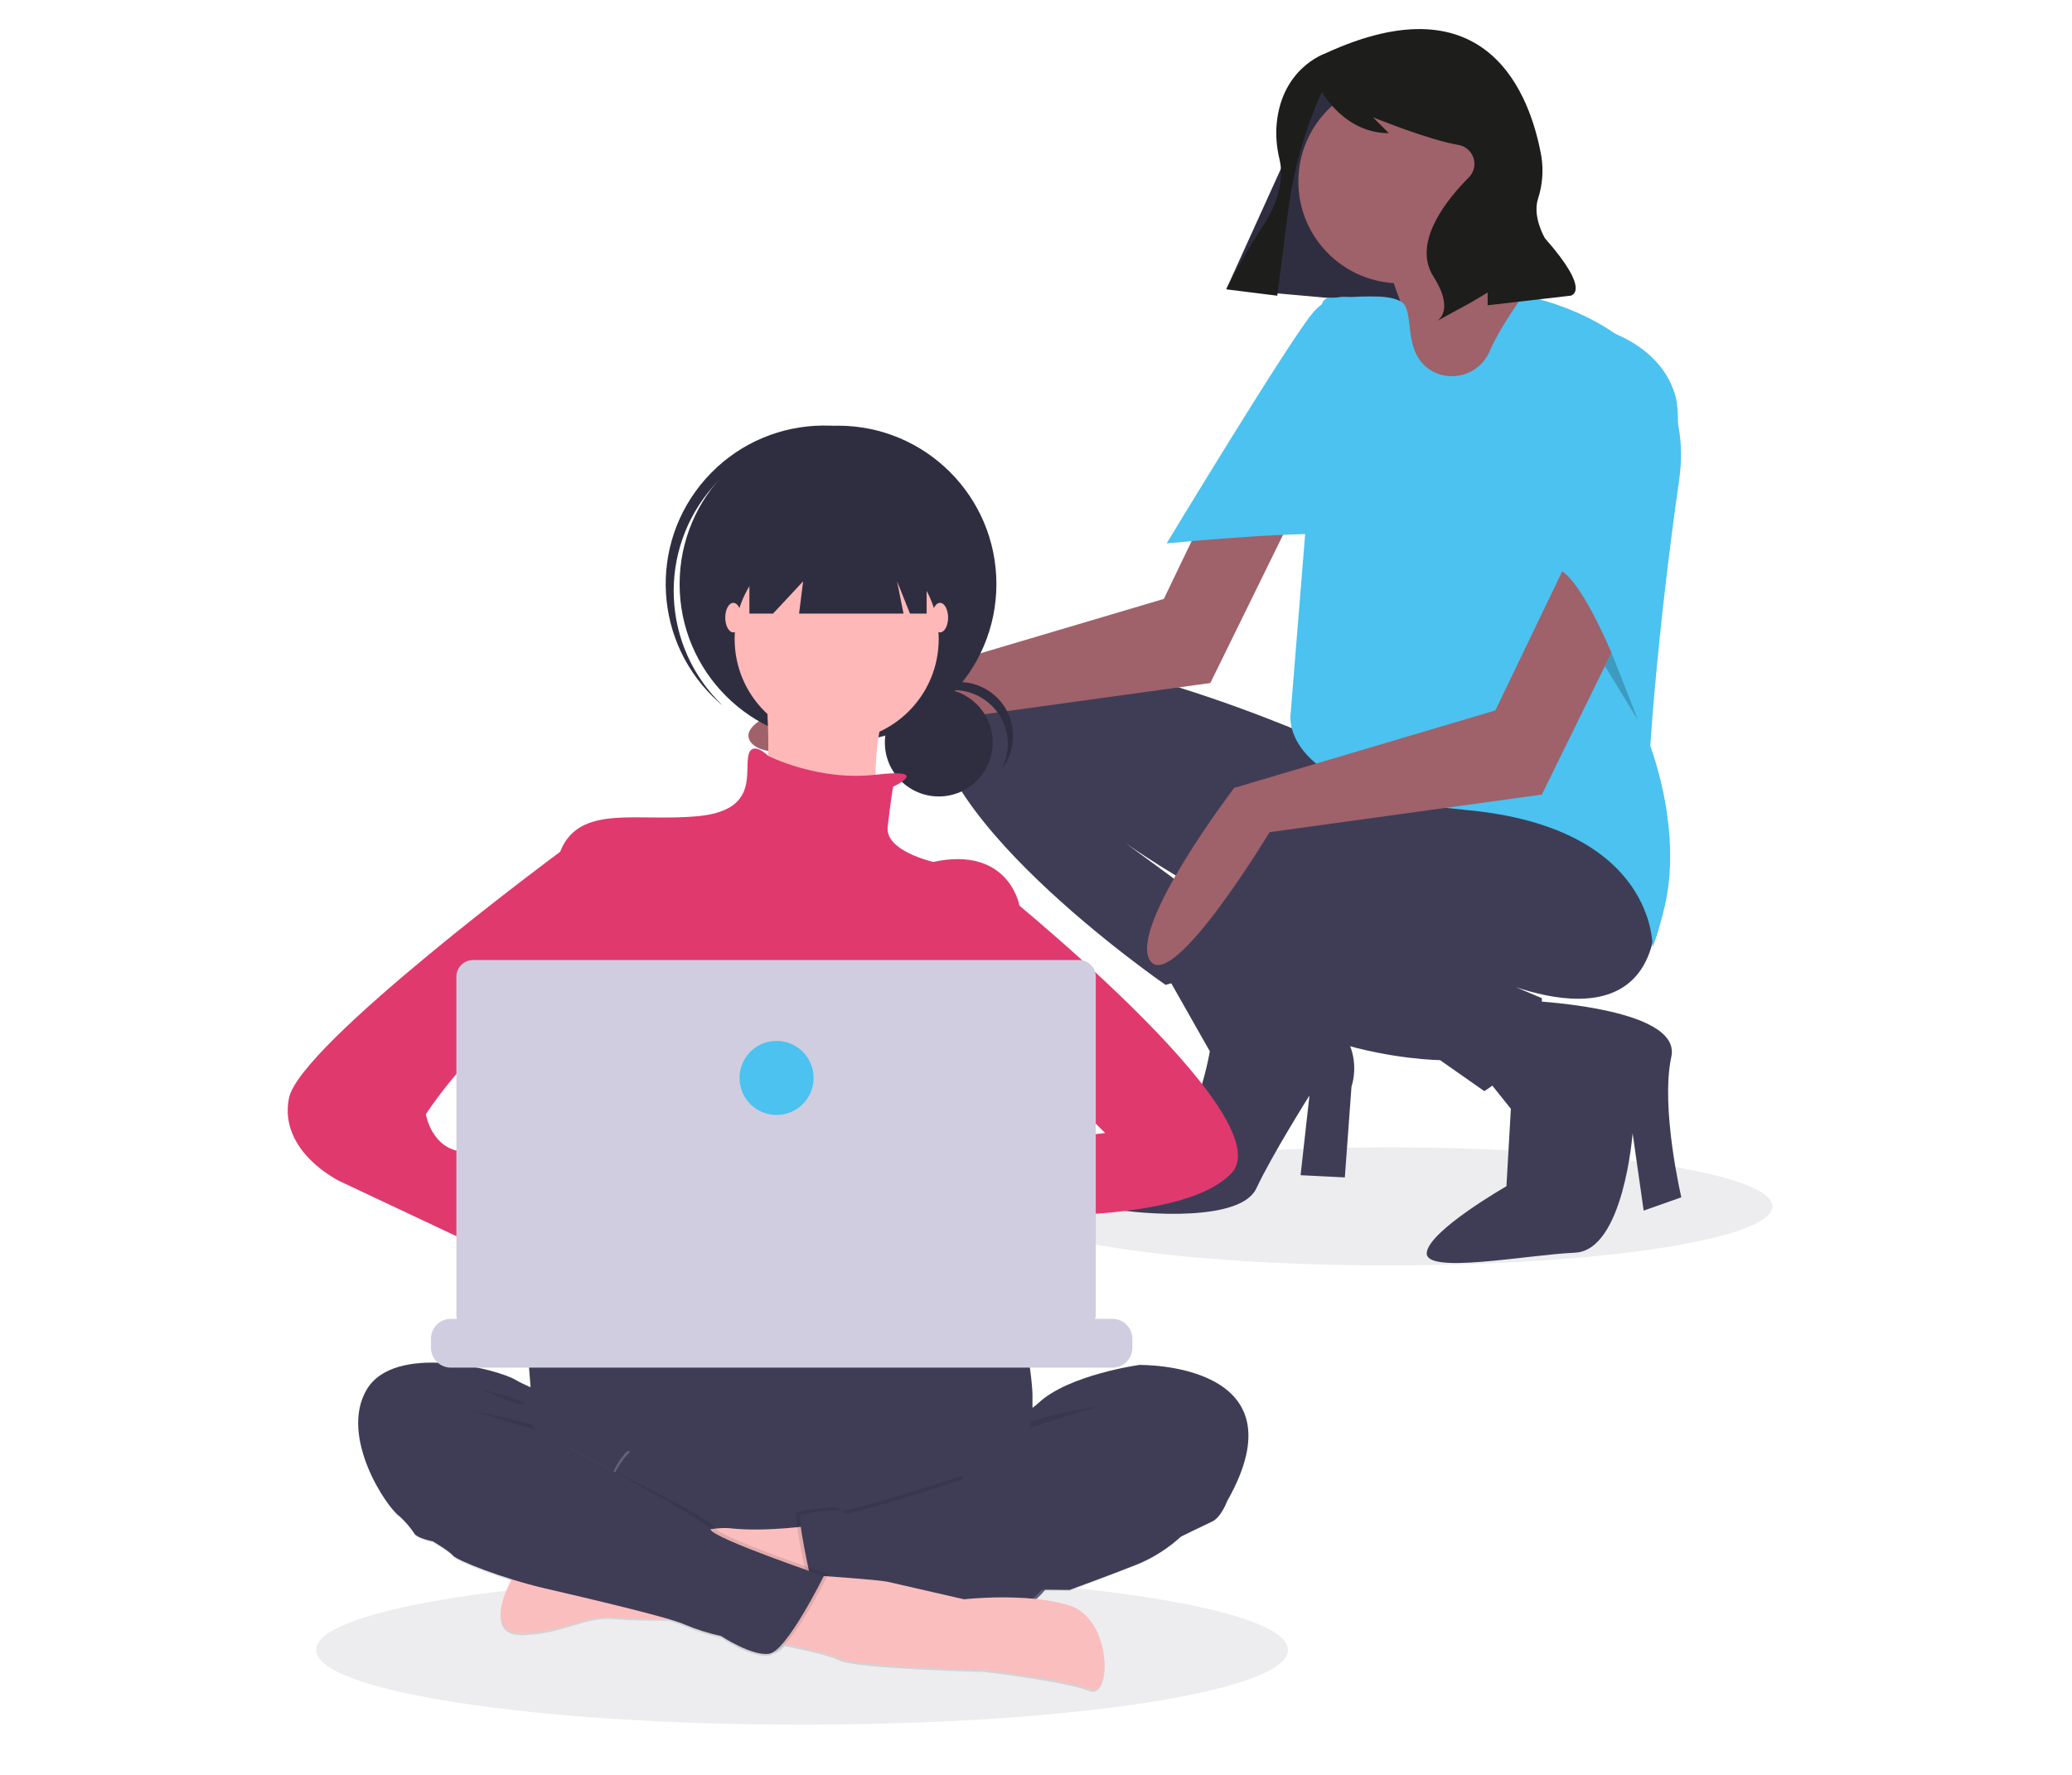 <?xml version="1.0" encoding="utf-8"?>
<!-- Generator: Adobe Illustrator 15.1.0, SVG Export Plug-In . SVG Version: 6.00 Build 0)  -->
<!DOCTYPE svg PUBLIC "-//W3C//DTD SVG 1.1//EN" "http://www.w3.org/Graphics/SVG/1.1/DTD/svg11.dtd">
<svg version="1.1" id="Layer_1" xmlns="http://www.w3.org/2000/svg" xmlns:xlink="http://www.w3.org/1999/xlink" x="0px" y="0px"
	 width="559px" height="479px" viewBox="0 0 559 479" enable-background="new 0 0 559 479" xml:space="preserve">
<g>
	<g>
		<path opacity="0.12" fill="#6B6B7C" d="M478.183,325.519c0,8.803-46.363,15.934-103.561,15.934
			c-57.191,0-103.555-7.131-103.555-15.934c0-8.799,46.363-15.936,103.555-15.936C431.82,309.584,478.183,316.72,478.183,325.519z"
			/>
		<g>
			<path fill="#3F3D56" d="M428.513,223.952c0,0-13.138,25.082-41.211,34.027c-28.05,8.967-83.596-30.45-83.596-30.45l40.612,29.863
				l-29.869,8.36c0,0-71.054-48.966-61.505-78.222c9.558-29.271,102.719,11.938,102.719,11.938L428.513,223.952z"/>
			<path fill="#3F3D56" d="M338.318,254.752c0,0,17.346,15.181,23.314,22.941c3.512,4.357,4.627,10.182,2.984,15.529l-1.796,24.479
				l-11.938-0.594l2.392-21.503c0,0-10.153,16.128-14.341,25.083c-4.185,8.96-29.852,7.173-40.01,5.377
				c-10.145-1.792-1.796-10.147,10.745-13.138c12.539-2.98,16.724-29.26,16.724-29.26l-12.53-22.098L338.318,254.752z"/>
			<polygon fill="#2F2E41" points="356.353,21.769 408.004,34.217 390.019,83.23 330.882,77.939 			"/>
			<path fill="#3F3D56" d="M446.43,251.423c-5.379,34.032-50.166,9.558-50.166,9.558l19.707,8.355
				c0.602,15.525-15.525,25.082-15.525,25.082l-11.938-8.361c0,0-51.957-0.602-66.887-36.431
				c-14.925-35.829,78.824-32.839,78.824-32.839S451.8,217.384,446.43,251.423z"/>
			<path fill="#3F3D56" d="M400.446,290.233l7.168,8.96l-1.197,20.897c0,0-20.898,11.95-21.497,17.922
				c-0.599,5.967,26.87,0.587,40.011,0c13.14-0.597,15.528-32.251,15.528-32.251l2.981,20.9l10.162-3.589
				c0,0-5.684-24.181-2.699-37.913c2.992-13.739-40.316-15.227-40.316-15.227L400.446,290.233z"/>
			<path fill="#9F616A" d="M405.216,48.983c0,15.168-12.295,27.463-27.454,27.463c-15.18,0-27.483-12.295-27.483-27.463
				c0-15.176,12.304-27.469,27.483-27.469C392.921,21.514,405.216,33.806,405.216,48.983z"/>
			<path fill="#9F616A" d="M373.574,67.493c1.039,4.685,2.438,9.264,4.188,13.736c2.967,7.757-10.158,2.393-10.158,2.393
				l2.983,12.528l31.653,34.639l25.374-32.538c0,0,3.287-14.042-11.644-17.022c-14.924-2.984-15.525-27.475-15.525-27.475
				L373.574,67.493z"/>
			<path fill="#4BC2EF" d="M401.528,95.519c-2.778,5.421-9.434,7.561-14.854,4.776c-9.041-4.832-4.431-16.832-8.912-19.066
				c-4.005-2.001-10.948-1.03-18.815-0.892c-3.709,0.062-2.232,5.243-2.392,8.956L348.196,192.6c0,0-3.877,21.196,47.479,25.974
				c51.354,4.777,50.154,37.028,50.154,37.028s1.408-3.099,3.284-11.048c3.228-13.679,0.815-29.839-3.812-43.102
				c-0.041-0.131-0.07-0.197-0.07-0.197s1.799-29.854,7.771-71.652c5.972-41.811-42.103-49.87-42.103-49.87
				c-4.862,6.889-7.565,11.681-9,15.011C401.789,95.005,401.662,95.259,401.528,95.519z"/>
			<path fill="#1D1D1B" d="M415.845,42.193c0.607,3.865,0.284,7.823-0.942,11.541c-1.493,4.9,1.916,10.574,1.916,10.574
				c12.9,14.616,6.876,15.482,6.876,15.482l-22.349,2.576v-3.442l-4.302,2.582l-9.458,5.162c0,0,5.156-2.575-0.862-12.041
				c-6.019-9.453,4.302-21.492,9.46-26.655c0.054-0.048,0.104-0.11,0.147-0.151c0.728-0.756,1.203-1.705,1.385-2.735
				c0.467-2.829-1.438-5.509-4.264-5.98c-8.151-1.376-23.064-7.468-23.064-7.468l4.296,4.296c-12.031,0-18.05-11.179-18.05-11.179
				l-0.103,0.216c-4.557,10.172-7.594,20.952-9.021,32.018l-2.919,22.802l-13.76-1.715l0,0c2.97-5.906,6.291-11.63,9.936-17.144
				c5.591-8.486,5.142-14.985,4.423-17.994c-0.654-2.66-0.948-5.392-0.86-8.122c0.775-16.252,13.152-20.371,13.152-20.371
				C401.615-5.982,412.951,26.067,415.845,42.193z"/>
			<polygon opacity="0.2" enable-background="new    " points="432.99,179.704 441.955,194.388 434.754,176.101 			"/>
			<path fill="#9F616A" d="M425.531,145.719l-22.1,45.98l-70.469,20.903c0,0-28.664,37.625-22.687,46.582
				c5.972,8.951,32.246-34.639,32.246-34.639l73.448-10.147l31.058-63.304L425.531,145.719z"/>
			<path fill="#9F616A" d="M336.088,115.625l-22.1,45.98l-70.47,20.9c0,0-47.047,8.636-41.075,17.6
				c5.965,8.95,50.639-5.653,50.639-5.653l73.451-10.15l31.052-63.298L336.088,115.625z"/>
			<path fill="#4BC2EF" d="M418.36,153.486c8.357-2.987,23.596,40.903,23.596,40.903s13.727-73.454,10.146-87.184
				c-3.585-13.739-18.516-17.912-18.516-17.912C417.459,95.857,418.36,153.486,418.36,153.486z"/>
			<path fill="#4BC2EF" d="M361.632,145.129c0-2.99-46.877,1.487-46.877,1.487s31.949-52.845,39.106-61.81
				c7.175-8.957,15.531-2.383,15.531-2.383L361.632,145.129z"/>
		</g>
	</g>
	<g>
		<path opacity="0.12" fill="#6B6B7C" d="M347.484,445.203c0,11.146-58.695,20.173-131.104,20.173
			c-72.404,0-131.099-9.027-131.099-20.173c0-11.139,58.695-20.172,131.099-20.172C288.788,425.031,347.484,434.064,347.484,445.203
			z"/>
		<path fill="#E0396E" d="M159.768,317.492c0,0-15.18,61.219-10.119,79.938s122.943,7.589,122.943,7.589s-2.023-74.877-9.107-84.49
			C256.402,310.915,159.768,317.492,159.768,317.492z"/>
		<g>
			
				<linearGradient id="SVGID_1_" gradientUnits="userSpaceOnUse" x1="169.125" y1="-496.792" x2="169.125" y2="-420.368" gradientTransform="matrix(0.995 0.098 0.098 -0.995 88.674 -62.851)">
				<stop  offset="0" style="stop-color:#808080;stop-opacity:0.25"/>
				<stop  offset="0.535" style="stop-color:#808080;stop-opacity:0.12"/>
				<stop  offset="1" style="stop-color:#808080;stop-opacity:0.1"/>
			</linearGradient>
			<path fill="url(#SVGID_1_)" d="M148.297,376.356c-3.21-1.186-6.324-2.593-9.332-4.217c-4.786-2.836-32.537-10.078-40.034,2.771
				c-7.494,12.841,5.42,32.217,8.891,34.529c0,0,3.21,3.069,3.85,4.514c0.64,1.437,5.046,2.263,5.046,2.263s4.42,2.599,5.467,3.88
				c0.764,0.946,7.607,3.883,15.806,6.449l0,0c0,0-8.287,14.896,2.861,14.687c11.146-0.204,17.049-5.102,24.824-4.34
				c3.109,0.306,8.917,0.438,14.776,0.487c1.432,0.4,2.835,0.88,4.217,1.445c3.168,1.344,6.462,2.392,9.824,3.123
				c0,0,8.231,5.53,12.976,4.815c0.405-0.074,0.778-0.237,1.115-0.459c0.034-0.006,0.073-0.006,0.103-0.012
				c1.206-0.383,2.257-1.124,3.026-2.121c5.742,1.169,12.266,2.65,14.657,3.858c4.621,2.324,39.212,3.121,39.212,3.121
				s22.149,2.608,28.32,5.161c6.168,2.543,6.019-19.23-5.47-22.808c-3.089-0.906-6.256-1.505-9.467-1.782
				c0.898-0.752,1.729-1.582,2.479-2.477c4.271,0.032,7.072,0.065,7.072,0.065s11.73-4.357,18.425-7.05
				c4.292-1.813,8.231-4.36,11.652-7.52c0,0,5.945-2.964,8.396-4.101c2.447-1.139,4.047-5.504,4.047-5.504 M280.256,378.306
				c-3.025,2.57-6.617,4.39-10.479,5.3"/>
			<path fill="#3F3D56" d="M154.313,378.64c0,0-10.563-3.564-15.36-6.375c-4.791-2.808-32.542-10.008-40.028,2.707
				c-7.482,12.712,5.449,31.912,8.924,34.201c3.48,2.293,41.792-20.66,41.792-20.66l27.02,14.637l7.219-17.907L154.313,378.64z"/>
			<path fill="#65617D" d="M185.503,385.403l83.38,8.171c10.839,1.062,18.77,10.717,17.707,21.562l-0.333,3.394
				c-1.062,10.848-10.716,18.776-21.556,17.714l-83.38-8.172c-10.841-1.062-18.777-10.714-17.713-21.561l0.332-3.394
				C165.002,392.271,174.662,384.341,185.503,385.403z"/>
			<path fill="#3F3D56" d="M286.424,416.834c-1.155,11.781-11.645,20.396-23.422,19.242l-79.983-7.838
				c-11.773-1.162-20.39-11.658-19.22-23.441c1.165-11.767,11.638-20.372,23.401-19.228l79.983,7.838
				C278.961,394.561,287.574,405.049,286.424,416.834L286.424,416.834z"/>
			<path fill="#FBBEBE" d="M219.52,411.532c0,0-12.606,1.958-22.621,0.835c-10.015-1.131-58.867,13.778-58.867,13.778
				s-8.273,14.734,2.873,14.545c11.145-0.19,17.043-5.032,24.816-4.271c7.771,0.764,32.487,0.472,32.487,0.472l25.234-15.08
				L219.52,411.532z"/>
			<path fill="#3F3D56" d="M254.007,385.683c0,0,18.08,0.409,26.229-7.175c8.149-7.576,27.123-10.203,27.123-10.203
				s45.104-0.847,23.679,36.813c0,0-1.595,4.329-4.04,5.454c-2.449,1.128-8.392,4.05-8.392,4.05l-67.939-12.697L254.007,385.683z"/>
			<path opacity="0.1" enable-background="new    " d="M286.424,416.834c-0.41,4.188-2.045,8.178-4.709,11.442
				c-11.623-0.107-37.389-0.21-42.875,0.759c-6.744,1.171-19.715-3.299-21.128-3.804c-0.091-0.021-0.136-0.038-0.136-0.038
				s-1.798-8.017-2.531-13.109c-0.327-2.309-0.44-4.017-0.075-4.102c1.203-0.277,12.104-2.132,11.75-0.511
				c-0.356,1.627,33.078-9.333,33.078-9.333l-0.221,12.458C262.47,414.665,286.949,411.465,286.424,416.834z"/>
			<path fill="#3F3D56" d="M320.448,409.736l-1.842,4.887c-3.424,3.137-7.36,5.646-11.644,7.434
				c-6.693,2.666-18.418,6.968-18.418,6.968s-41.466-0.555-48.606,0.697c-7.137,1.253-21.258-3.837-21.258-3.837
				s-3.79-16.941-2.598-17.21c1.196-0.276,12.098-2.131,11.742-0.511c-0.356,1.627,33.074-9.33,33.074-9.33L320.448,409.736z"/>
			<path fill="#FBBEBE" d="M201.724,441.795c0,0,20.073,3.396,24.696,5.711c4.625,2.299,39.211,3.128,39.211,3.128
				s22.15,2.603,28.323,5.128c6.169,2.532,6.001-19.033-5.49-22.582c-11.497-3.557-28.383-1.641-28.383-1.641
				s-18.414-4.231-20.646-4.732c-2.231-0.507-17.188-1.547-17.188-1.547L201.724,441.795z"/>
			<path opacity="0.1" enable-background="new    " d="M127.518,380.734c0,0,26.474,5.025,33.396,10.127L127.518,380.734z"/>
			<path opacity="0.1" enable-background="new    " d="M295.86,379.545c0,0-21.413,3.032-30.343,9.72L295.86,379.545z"/>
			<path opacity="0.1" enable-background="new    " d="M129.67,374.808c0.41,0.184,12.124,2.902,11.733,4.007
				C141.01,379.922,129.67,374.808,129.67,374.808z"/>
			<path opacity="0.1" enable-background="new    " d="M108.092,402.764l0.978,5.945c1.452,1.332,2.742,2.828,3.853,4.469
				c0.635,1.429,5.036,2.252,5.036,2.252s4.431,2.574,5.47,3.846c1.052,1.273,13.232,6.173,24.859,8.869
				c11.627,2.701,33.16,7.733,37.639,9.732c3.181,1.336,6.463,2.377,9.832,3.104c0,0,8.235,5.485,12.981,4.786
				c4.748-0.7,14.722-20.977,14.722-20.977s-29.797-10.133-30.536-12.542c-0.738-2.41-29.028-16.097-29.028-16.097l-17.414-1.288
				L108.092,402.764z"/>
			<path fill="#3F3D56" d="M106.877,403.234l0.972,5.939c1.458,1.335,2.75,2.836,3.854,4.469c0.641,1.431,5.046,2.254,5.046,2.254
				s4.423,2.571,5.47,3.85c1.039,1.272,13.231,6.168,24.859,8.863c11.619,2.701,33.157,7.736,37.638,9.735
				c3.175,1.333,6.465,2.373,9.828,3.107c0,0,8.234,5.484,12.977,4.78c4.746-0.702,14.728-20.973,14.728-20.973
				s-29.801-10.137-30.537-12.543c-0.739-2.412-42.07-24.203-42.07-24.203l-13.213-4.412L106.877,403.234z"/>
			<path fill="#6C63FF" d="M280.967,357.142"/>
		</g>
		<path fill="#3F3D56" d="M278.547,381.327c0,4.979-7.006,17.504-11.984,17.504l-114.322-8.489c-4.979,0-9.015-4.036-9.015-9.015
			v-4.941c0-4.979-3.479-30.984,1.5-30.984l125.334,0.501c4.978,0,8.487,25.505,8.487,30.483V381.327z"/>
		<g>
			<path fill="#2F2E41" d="M253.269,185.812c8.034,0,14.552,6.513,14.552,14.549c0,8.036-6.518,14.55-14.552,14.55
				c-8.031,0-14.546-6.514-14.546-14.55C238.723,192.325,245.238,185.812,253.269,185.812z"/>
			<path fill="#2F2E41" d="M257.324,186.216c8.034,0,14.552,6.516,14.552,14.549c0,2.417-0.599,4.777-1.743,6.904
				c5.012-6.279,3.996-15.427-2.28-20.441c-6.279-5.022-15.432-4-20.447,2.279c-0.54,0.684-1.026,1.41-1.438,2.179
				C248.72,188.233,252.902,186.216,257.324,186.216z"/>
			<path fill="#2F2E41" d="M226.084,114.862c23.602,0,42.734,19.129,42.734,42.735c0,23.607-19.133,42.729-42.734,42.729
				c-23.601,0-42.733-19.122-42.733-42.729C183.351,133.991,202.483,114.862,226.084,114.862z"/>
			<path fill="#2F2E41" d="M192.544,131.08c15.309-17.21,41.51-19.192,59.228-4.473c-0.352-0.339-0.698-0.668-1.059-0.997
				c-17.645-15.672-44.656-14.073-60.334,3.579c-15.661,17.631-14.07,44.621,3.545,60.302c0.37,0.32,0.739,0.624,1.109,0.936
				C178.342,174.544,177.244,148.303,192.544,131.08z"/>
			<path fill="#FFB8B8" d="M225.727,144.92c15.194,0,27.524,12.323,27.524,27.521c0,15.209-12.33,27.529-27.524,27.529
				c-15.204,0-27.531-12.32-27.531-27.529C198.196,157.243,210.523,144.92,225.727,144.92z"/>
			<path fill="#FFB8B8" d="M206.166,181.135c0,0,3.624,33.322-2.171,36.943c-5.798,3.619,33.32,8.691,33.32,8.691
				s-5.799-36.216,8.691-45.634H206.166z"/>
			<path fill="#E0396E" d="M240.936,212.288c0,0,10.786-5.038-4.751-3.242c-15.532,1.789-28.937-5.09-28.937-5.09
				s-4.704-4.707-5.425,0.364c-0.728,5.065,2.171,14.483-13.769,15.934c-15.934,1.443-30.418-2.904-36.216,7.967
				c-5.795,10.865-2.896,57.948-2.896,57.948s10.863,39.111,19.555,44.91c8.698,5.797,84.754-2.169,84.754-2.169l21.727-39.119
				v-45.635c0,0-2.896-15.935-23.177-11.588c0,0-13.04-2.902-12.318-9.419C240.21,216.634,240.936,212.288,240.936,212.288z"/>
			<path fill="#2F2E41" d="M171.375,358.76c0.449-1.958,0.746-3.054,0.746-3.054l-0.232-1.589l-2.383-16.205l-1.009-6.834
				c8.692-3.62,10.869-20.281,10.869-20.281l0.329-0.204l1.479-0.887l0,0l5.329-3.198l0.109-0.058l2.148,1.426l4.366,2.921
				c15.288,11.232,30.853,11.039,40.463,9.267c5.868-1.089,9.521-2.753,9.521-2.753l10.535-3.511l0.328-0.109l0.323,0.053
				l6.177,0.938l0.111,0.013l0.514,0.078l-1.433,9.892l-2.074,14.38c5.481,2.905,10.355,8.349,14.619,15.074
				c0.942,1.486,1.852,3.03,2.738,4.643c1.149,2.076,2.25,4.238,3.298,6.449c0.126,0.269,0.252,0.539,0.37,0.8
				c0.41,0.87,0.812,1.747,1.194,2.625H169.456c0.144-0.887,0.288-1.731,0.429-2.538c0.009-0.028,0.012-0.052,0.018-0.087
				c0.05-0.269,0.097-0.531,0.141-0.8C170.533,362.573,171.006,360.371,171.375,358.76z"/>
			<path fill="#6C63FF" d="M184.801,306.088c1.998,0,3.624,1.619,3.624,3.619c0,2.002-1.626,3.62-3.624,3.62
				c-2.004,0-3.627-1.618-3.627-3.62C181.174,307.707,182.796,306.088,184.801,306.088z"/>
			<path fill="#6C63FF" d="M257.23,309.707c2.002,0,3.621,1.622,3.621,3.62c0,2.003-1.619,3.621-3.621,3.621
				c-1.998,0-3.624-1.618-3.624-3.621C253.606,311.329,255.232,309.707,257.23,309.707z"/>
			<polygon fill="#2F2E41" points="202.178,138.04 202.178,165.565 208.554,165.565 216.671,156.869 215.579,165.565 
				243.758,165.565 242.018,156.869 245.501,165.565 249.991,165.565 249.991,138.04 			"/>
			<path fill="#FFB8B8" d="M197.838,162.669c1.197,0,2.171,1.781,2.171,3.983c0,2.194-0.974,3.985-2.171,3.985
				c-1.203,0-2.175-1.792-2.175-3.985C195.663,164.45,196.635,162.669,197.838,162.669z"/>
			<path fill="#FFB8B8" d="M253.606,162.669c1.203,0,2.178,1.781,2.178,3.983c0,2.194-0.975,3.985-2.178,3.985
				c-1.199,0-2.168-1.792-2.168-3.985C251.438,164.45,252.406,162.669,253.606,162.669z"/>
			<path fill="#FFB8B8" d="M268.46,312.966c0,0-32.956-6.153-35.134,4.71c-2.168,10.86,36.58,6.161,36.58,6.161L268.46,312.966z"/>
			<path fill="#E0396E" d="M267.733,238.366c0,0,78.959,63.013,64.469,78.221c-14.487,15.215-69.54,10.872-69.54,10.872
				l3.624-18.115l31.871-3.619l-15.934-15.934l-14.49,1.451V238.366z"/>
			<path fill="#FFB8B8" d="M151.116,343.389l10.141,7.969c0,0,7.239,22.449,18.108,15.936c10.866-6.517-10.142-29.699-10.142-29.699
				l-12.318-4.346L151.116,343.389z"/>
			<path fill="#E0396E" d="M161.258,226.769l-10.109,3.046c0,0-70.291,52.008-73.193,66.489
				c-2.893,14.493,13.765,22.458,13.765,22.458l63.014,29.695l6.523-17.379l-29.699-15.209c0,0,2.174-4.348-6.523-5.072
				c-8.686-0.727-10.132-10.146-10.132-10.146s17.377-26.797,26.797-20.998c9.417,5.79,12.312,10.136,12.312,10.136L161.258,226.769
				z"/>
			<path fill="#D0CDE1" d="M305.507,361.243v2.422c0,0.665-0.126,1.325-0.37,1.948c-0.105,0.277-0.231,0.539-0.381,0.803
				c-0.975,1.621-2.727,2.615-4.619,2.615H121.635c-1.89,0-3.642-0.994-4.613-2.615c-0.153-0.264-0.279-0.525-0.391-0.803
				c-0.24-0.623-0.367-1.283-0.361-1.948v-2.422c-0.006-2.964,2.397-5.369,5.361-5.369h0.003h10.291v-1.131
				c0-0.128,0.094-0.229,0.223-0.229l0,0h5.373c0.118,0,0.22,0.101,0.223,0.222c0,0,0,0,0,0.007v1.131h3.351v-1.131
				c0-0.128,0.103-0.229,0.223-0.229l0,0h5.37c0.121,0,0.226,0.101,0.226,0.222c0,0,0,0,0,0.007v1.131h3.357v-1.131
				c0-0.128,0.097-0.229,0.223-0.229l0,0h5.37c0.121,0,0.223,0.101,0.223,0.222c0,0,0,0,0,0.007v1.131h3.351v-1.131
				c0-0.128,0.097-0.229,0.223-0.229l0,0h5.37c0.12,0,0.223,0.101,0.223,0.222c0,0,0,0,0,0.007v1.131h3.357v-1.131
				c0-0.128,0.097-0.229,0.223-0.229l0,0h5.364c0.126,0,0.223,0.101,0.223,0.222c0,0,0,0,0,0.007v1.131h3.36v-1.131
				c0-0.128,0.103-0.229,0.22-0.229h0.003h5.37c0.126,0,0.226,0.101,0.226,0.222c0,0,0,0,0,0.007v1.131h3.354v-1.131
				c0-0.128,0.1-0.229,0.223-0.229l0,0h42.047c0.127,0,0.227,0.101,0.227,0.222c0,0,0,0,0,0.007v1.131h3.356v-1.131
				c0-0.128,0.1-0.229,0.227-0.229l0,0h5.369c0.118,0,0.224,0.101,0.224,0.229v1.131h3.354v-1.131c0-0.128,0.104-0.229,0.221-0.229
				l0,0h5.373c0.126,0,0.223,0.101,0.223,0.222c0,0,0,0,0,0.007v1.131h3.356v-1.131c0-0.128,0.095-0.229,0.218-0.229l0,0h5.367
				c0.126,0,0.229,0.101,0.229,0.222c0,0,0,0,0,0.007v1.131h3.357v-1.131c0-0.128,0.103-0.229,0.22-0.229h0.006h5.364
				c0.126,0,0.223,0.101,0.223,0.229v1.131h3.36v-1.131c0-0.128,0.094-0.229,0.22-0.229h0.003h5.367
				c0.123,0,0.217,0.101,0.217,0.222c0,0,0,0,0,0.007v1.131h3.354v-1.131c0-0.128,0.103-0.229,0.229-0.229l0,0h5.37
				c0.12,0,0.223,0.101,0.223,0.222c0,0,0,0,0,0.007v1.131h15.658c2.964,0,5.364,2.399,5.37,5.361
				C305.507,361.243,305.507,361.243,305.507,361.243z"/>
			<path fill="#D0CDE1" d="M194.431,259.052h-66.81c-2.486,0-4.496,2.016-4.496,4.507v91.097c0,2.482,2.01,4.5,4.496,4.5h163.507
				c2.485,0,4.502-2.018,4.502-4.5v-91.097c0-2.491-2.017-4.507-4.502-4.507l0,0h-66.531"/>
			<circle fill="#4BC2EF" cx="209.511" cy="290.862" r="9.993"/>
		</g>
	</g>
</g>
</svg>
